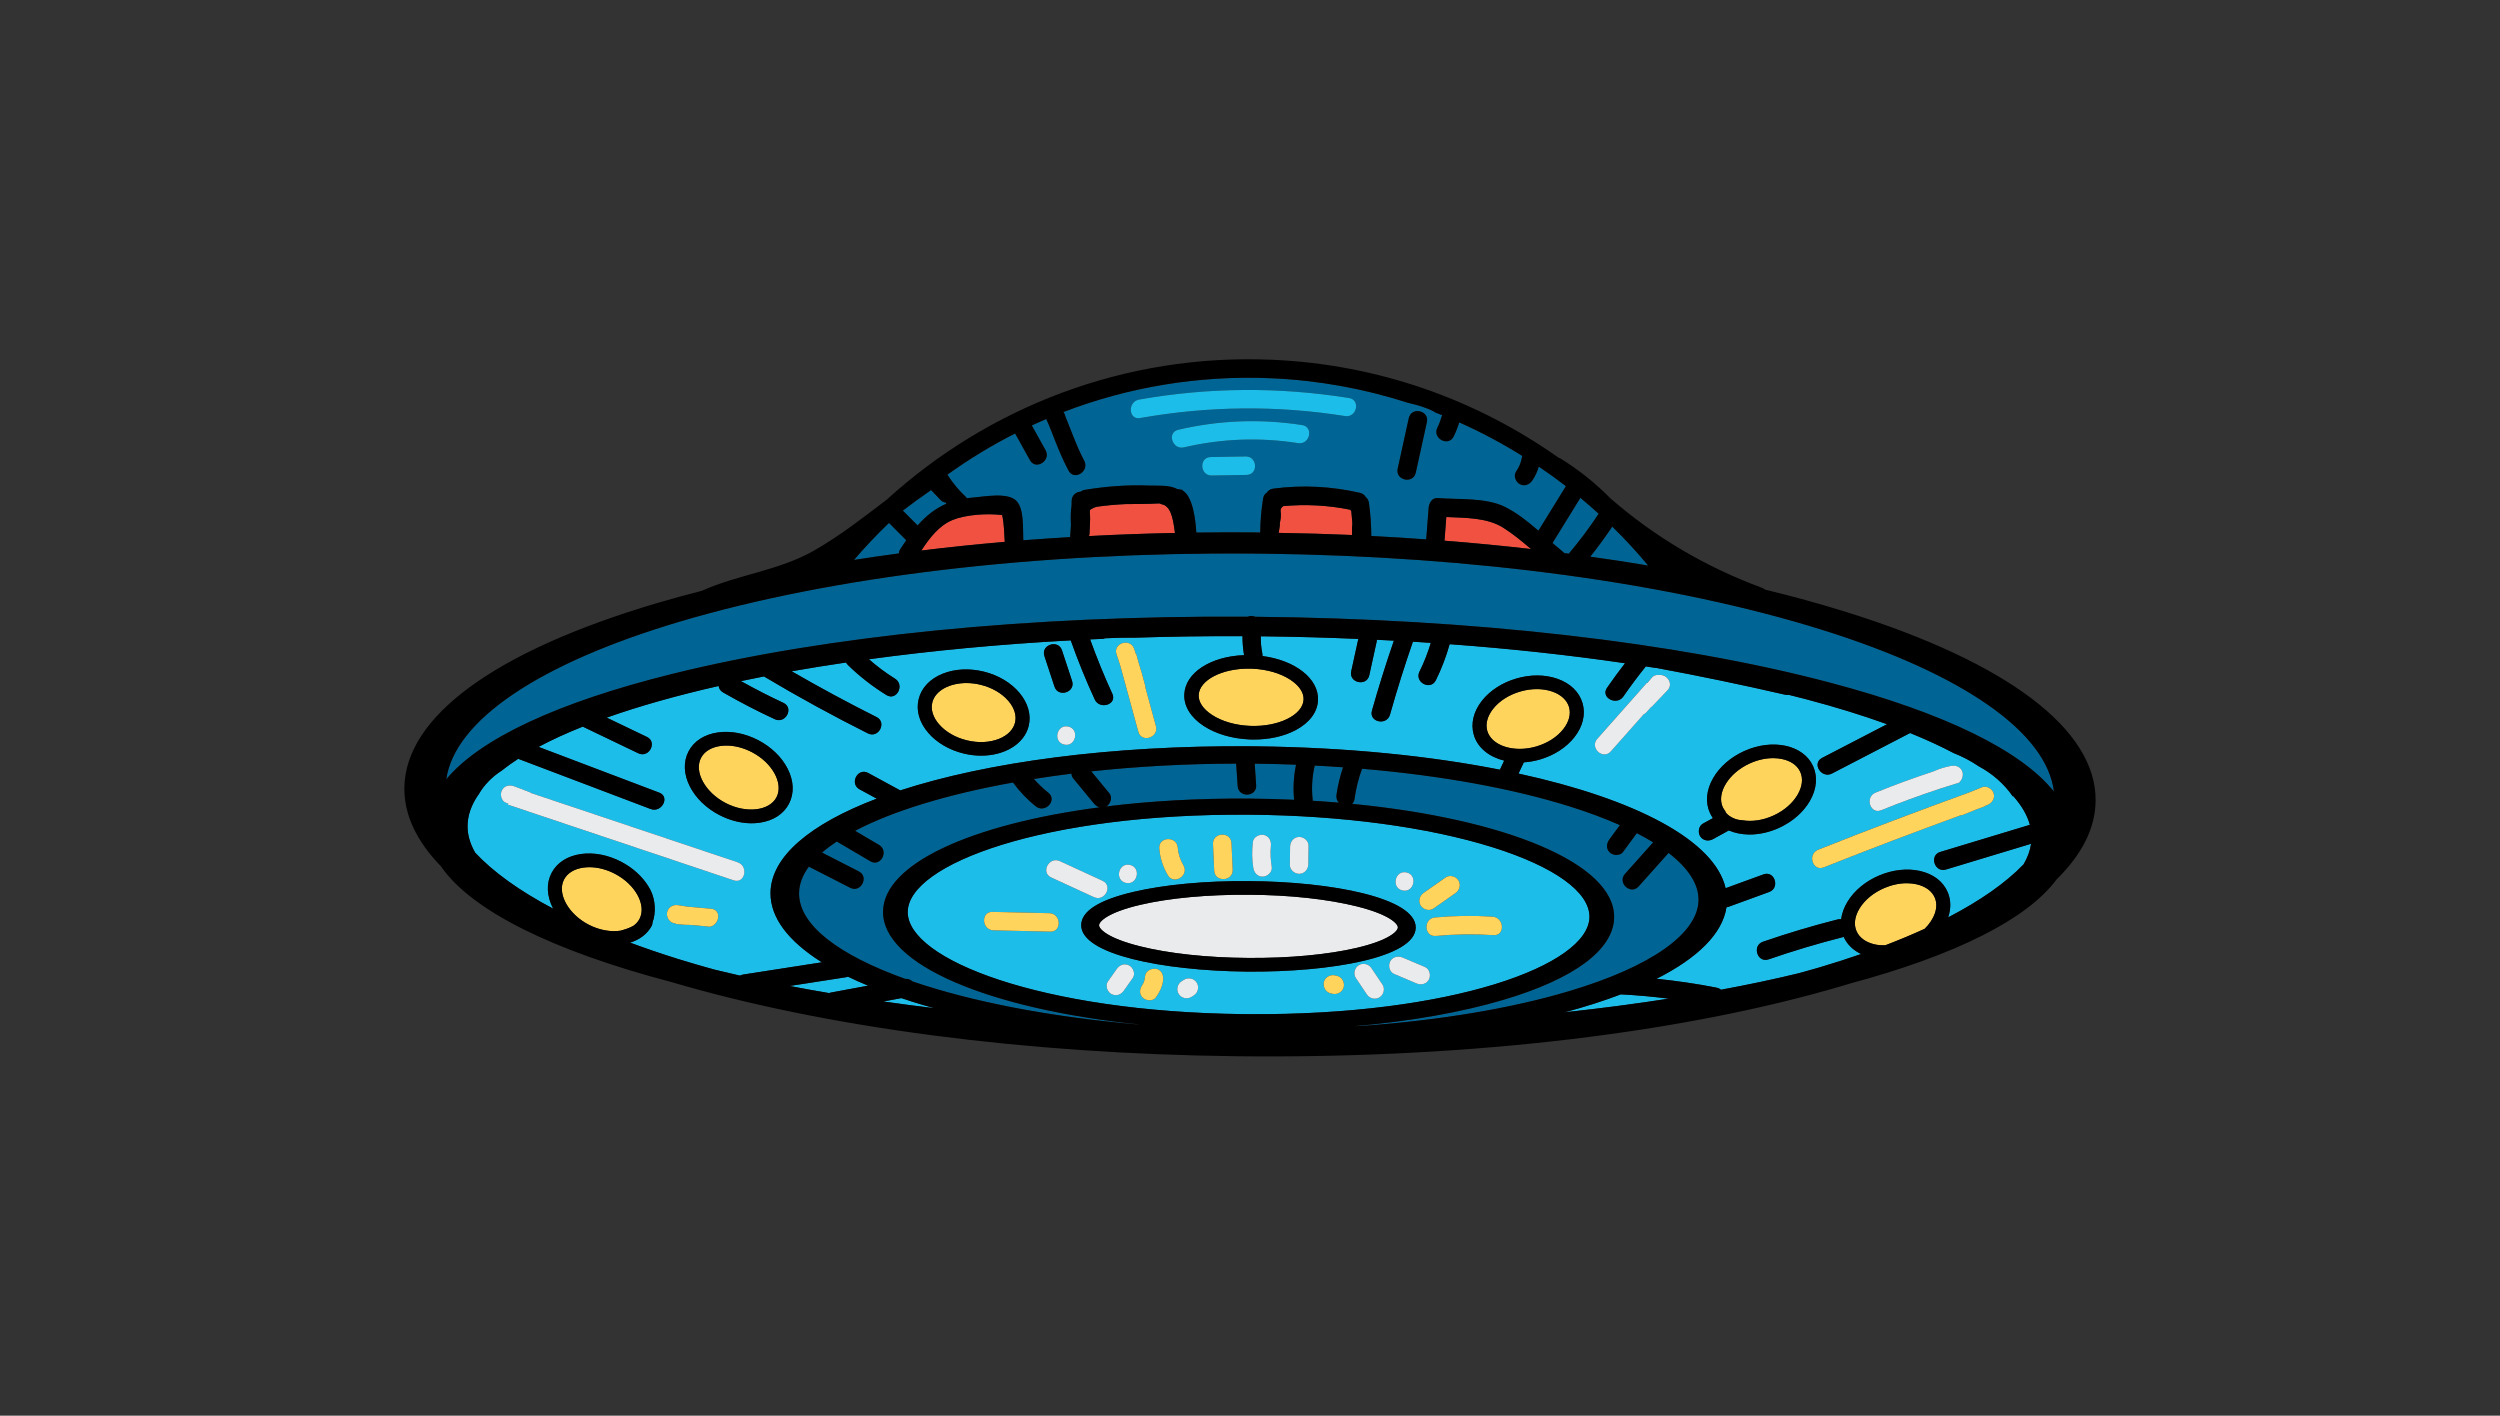 <svg xmlns="http://www.w3.org/2000/svg" id="a" width="247.452" height="140.124" viewBox="0 0 247.452 140.124"><rect x="0" y="0" width="247.452" height="140.124" fill="#333333" stroke="none"/><path d="M83.747,96.724l-5.593.869c1.277.246,2.586.478,3.91.703.058-.023.119-.042.188-.054l3.668-.681c-.692-.289-1.363-.582-1.985-.885-.059.021-.12.038-.188.049Z" fill="#1dbdea" stroke-width="0"></path><path d="M168.124,89.068c.012-1.572-1.027-3.151-2.967-4.648-.988,1.107-1.978,2.213-2.966,3.32-.785.879-2.131-.362-1.345-1.241.93-1.041,1.859-2.082,2.79-3.123-.501-.308-1.044-.612-1.622-.909-.458.622-.915,1.244-1.372,1.866-.295.4-.961.358-1.293.052-.392-.361-.345-.895-.052-1.293.348-.474.696-.948,1.045-1.421-1.465-.65-3.114-1.27-4.951-1.845-5.773-1.808-12.854-3.079-20.575-3.735-.359.964-.6,1.961-.743,2.981-.031.219-.119.382-.24.496,15.184,1.471,25.974,5.904,25.935,11.21-.022,3.186-3.901,6.089-10.922,8.175-4.222,1.254-9.293,2.143-14.815,2.62.24-.007.48-.013.721-.021,7.683-.546,14.736-1.713,20.506-3.428,8.153-2.422,12.843-5.723,12.867-9.055Z" fill="#006494" stroke-width="0"></path><path d="M63.298,90.957c.711-1.361-.398-3.405-2.423-4.462-.811-.424-1.672-.65-2.483-.66-.218-.003-.431.011-.639.039-.909.127-1.593.546-1.924,1.181-.711,1.36.398,3.404,2.423,4.462,1.067.557,2.212.746,3.161.605.441-.122.908-.264,1.297-.495.247-.18.449-.403.588-.669Z" fill="#ffd45c" stroke-width="0"></path><path d="M154.894,100.192c3.571-.382,6.998-.835,10.273-1.345-1.57-.201-3.148-.343-4.736-.425-1.682.639-3.526,1.234-5.536,1.77Z" fill="#1dbdea" stroke-width="0"></path><path d="M132.939,75.945c-.929-.066-1.863-.126-2.808-.174-.001.002,0,.004-.001.006-.261,1.118-.324,2.22-.203,3.362.004.042.001.08,0,.119.88.053,1.745.118,2.6.19-.179-.188-.286-.448-.24-.77.133-.939.355-1.845.652-2.735Z" fill="#006494" stroke-width="0"></path><path d="M87.407,90.245c.034-4.745,8.729-8.665,21.439-10.334-.219-.059-.419-.199-.574-.388-.688-.835-1.375-1.669-2.063-2.504-.104-.127-.146-.283-.147-.443-1.274.158-2.517.336-3.728.529.436.493.912.949,1.434,1.364.924.733-.322,2.075-1.24,1.345-.859-.682-1.607-1.481-2.259-2.361-6.489,1.167-11.904,2.821-15.636,4.782.791.466,1.582.931,2.374,1.397,1.012.595.163,2.217-.854,1.619-1.109-.652-2.218-1.305-3.327-1.958-.541.358-1.031.724-1.461,1.098,1.214.621,2.428,1.242,3.642,1.864,1.049.537.195,2.156-.854,1.619-1.364-.698-2.728-1.396-4.092-2.094-.625.852-.962,1.733-.969,2.635-.023,3.16,3.962,6.13,10.5,8.476.294-.022.546.082.731.255,5.837,1.995,13.554,3.509,22.221,4.251.102.004.205.007.307.012-14.918-1.52-25.481-5.915-25.442-11.163Z" fill="#006494" stroke-width="0"></path><path d="M122.508,77.814l-.152-2.232c-5.008.01-9.838.282-14.344.768l1.802,2.187c.315.384.1,1.022-.277,1.264-.017.011-.034.016-.05.025,4.338-.538,9.126-.816,14.185-.779,1.501.011,2.975.052,4.422.117-.115-1.165-.045-2.331.191-3.476-1.299-.05-2.607-.085-3.928-.1-.056-.001-.111-.001-.168-.002.049.71.098,1.421.145,2.131.081,1.179-1.747,1.269-1.827.097Z" fill="#006494" stroke-width="0"></path><path d="M157.327,90.759c.018-2.468-3.478-4.981-9.591-6.895-6.424-2.012-14.979-3.155-24.076-3.224-20.183-.148-33.776,4.857-33.812,9.624-.034,4.726,13.258,9.882,33.153,10.115.172.002.341.003.514.005,20.183.148,33.776-4.857,33.812-9.624ZM140.906,88.381c.727-.509,1.452-1.018,2.179-1.527.406-.285,1.006-.126,1.264.277.274.428.127.98-.277,1.264-.727.509-1.453,1.018-2.18,1.527-.405.284-1.005.126-1.264-.278-.273-.428-.127-.98.278-1.264ZM139.217,86.354c1.151.253.758,2.04-.393,1.787-1.151-.253-.757-2.04.393-1.787ZM127.695,83.803c.006-.496.345-.935.865-.962.471-.024.968.371.962.866-.007.608-.015,1.216-.021,1.823-.006.496-.346.935-.865.962-.471.025-.969-.371-.963-.865.008-.608.015-1.216.022-1.823ZM124.008,83.338c.053-.494.647-.794,1.09-.697.52.114.75.599.697,1.09-.074.692-.027,1.393.085,2.078.081.49-.413.939-.865.962-.532.028-.882-.378-.962-.865-.142-.859-.138-1.703-.045-2.567ZM121.892,83.449c.04.878.08,1.756.12,2.635.054,1.18-1.774,1.272-1.828.097-.04-.878-.08-1.757-.12-2.635-.054-1.18,1.774-1.272,1.828-.097ZM116.574,83.889c.052.625.239,1.215.56,1.755.601,1.013-.94,2.001-1.541.986-.483-.815-.768-1.7-.847-2.644-.099-1.178,1.73-1.266,1.828-.097ZM111.839,85.608c1.152.253.758,2.039-.392,1.787-1.152-.253-.758-2.04.392-1.787ZM104.901,85.234c1.41.649,2.819,1.298,4.229,1.947,1.071.493.214,2.11-.854,1.619-1.409-.649-2.818-1.298-4.229-1.947-1.07-.493-.214-2.11.854-1.619ZM103.958,92.215c-1.875-.043-3.749-.086-5.624-.13-1.173-.027-1.272-1.855-.097-1.827,1.875.043,3.75.086,5.624.13,1.174.027,1.272,1.855.097,1.827ZM112.132,96.79l-.866,1.232c-.296.42-.74.617-1.236.383-.407-.192-.659-.844-.383-1.236.289-.411.578-.821.867-1.232.296-.42.739-.617,1.236-.383.407.192.658.844.382,1.236ZM114.42,98.719c-.288.405-.966.354-1.293.052-.396-.365-.338-.89-.052-1.293.165-.233.234-.532.271-.881.053-.51.646-.774,1.09-.697.525.091.746.615.697,1.09-.067.649-.34,1.205-.713,1.73ZM118.172,98.52c-.079.05-.157.101-.235.151-.418.267-.997.14-1.264-.278-.267-.416-.139-.997.277-1.264l.235-.151c.417-.267.996-.14,1.264.277.267.416.139.997-.277,1.264ZM123.259,96.167c-8.134-.095-16.262-1.692-16.24-4.598.01-1.379,1.748-2.486,5.166-3.289,3.066-.72,7.123-1.1,11.422-1.068,8.215.051,16.545,1.661,16.523,4.601-.021,2.94-8.361,4.417-16.588,4.357-.095-.001-.189-.002-.282-.003ZM131.921,98.371l-.193-.043c-.501-.11-.782-.601-.697-1.09.084-.487.622-.8,1.09-.697l.193.042c.5.11.781.601.697,1.09-.085.487-.623.8-1.09.697ZM136.558,98.71c-.423.27-.988.133-1.264-.278-.363-.542-.728-1.084-1.091-1.625-.276-.412-.133-1.001.277-1.264.423-.27.988-.133,1.264.277.363.542.728,1.084,1.091,1.626.276.412.133,1.001-.277,1.264ZM141.435,96.954c-.244.463-.782.575-1.236.383-.738-.313-1.477-.626-2.215-.939-.458-.194-.599-.827-.383-1.236.243-.463.781-.575,1.236-.383.738.313,1.477.626,2.215.938.457.194.598.827.383,1.236ZM147.83,92.563c-1.906-.127-3.805-.101-5.707.079-1.177.111-1.265-1.717-.097-1.827,1.902-.18,3.801-.206,5.707-.079,1.164.078,1.268,1.906.097,1.828Z" fill="#1dbdea" stroke-width="0"></path><path d="M89.219,98.794l-1.792.333c1.662.236,3.344.463,5.064.667-.737-.205-1.465-.414-2.167-.634-.38-.119-.739-.243-1.105-.365Z" fill="#1dbdea" stroke-width="0"></path><path d="M134.328,89.722c-2.861-.716-6.676-1.145-10.731-1.157-4.059-.03-7.876.325-10.747.999-3.209.754-4.061,1.65-4.064,2.019-.003.368.837,1.276,4.034,2.077,2.861.717,6.665,1.133,10.731,1.157,4.059.03,7.876-.325,10.747-.999,3.208-.753,4.061-1.649,4.064-2.018.003-.368-.837-1.277-4.033-2.078Z" fill="#eaebed" stroke-width="0"></path><path d="M107.79,53.06c2.802-.147,5.641-.25,8.511-.308-.147-.974-.274-2.405-1.094-2.775-.059-.027-.133-.042-.207-.058-.075-.038-.161-.061-.24-.094-1.045.073-3.114.06-3.346.07-.948.039-1.888.13-2.825.256-.002.002-.004.004-.006.006-.132.029-.255.064-.349.114-.239.126-.329.165-.359.245-.001.075-.003.15-.005.226.012.13.031.317.029.624-.002.475-.039.954-.06,1.428-.004.097-.023.183-.05.265Z" fill="#f05140" stroke-width="0"></path><path d="M133.854,51.71c-.024-.365-.058-.73-.098-1.095-.021-.043-.044-.086-.074-.122-.004-.014-.013-.024-.018-.037-2.202-.448-4.402-.567-6.634-.362-.175.107-.308.284-.274.501.061.405.015.745-.07,1.145-.019.088-.017.169-.001.242-.037.25-.07.5-.117.752v.011c2.438.042,4.863.107,7.26.211,0-.263.001-.539-.006-.812.009-.034.025-.063.028-.101.009-.115.004-.223.004-.333Z" fill="#f05140" stroke-width="0"></path><path d="M94.311,51.458c-1.374.554-2.315,1.808-3.117,3.035,2.696-.332,5.454-.618,8.261-.859-.061-.852-.064-1.813-.26-2.655-1.498-.192-3.604-.035-4.884.479Z" fill="#f05140" stroke-width="0"></path><path d="M143.155,51.174l-.172,2.255c-.003.032-.011.059-.016.089,2.91.228,5.769.507,8.577.828-.91-.779-1.84-1.548-2.816-2.15-1.562-.963-3.68-.937-5.573-1.022Z" fill="#f05140" stroke-width="0"></path><path d="M95.711,49.319c.166-.021.328-.047.502-.058,1.078-.071,3.516-.58,4.392.324.769.794.631,2.731.679,3.897,1.532-.12,3.082-.223,4.64-.316.033-.385.058-.771.078-1.157-.021-.628-.047-1.341.062-1.962.002-.152.01-.303.01-.454,0-.575.436-.89.883-.926.115-.084.252-.148.417-.176,2.114-.349,4.243-.51,6.386-.423.736.03,2.014-.09,2.772.351l.033.005c.093.002.182.012.266.036.06.008.118.015.178.025.025.026.049.056.072.084,1.016.626,1.261,3.008,1.33,4.149,1.826-.023,3.661-.03,5.507-.017.273.002.542.011.815.014,0-.026.006-.055.008-.082.012-1.099.106-2.193.281-3.281.045-.28.183-.467.362-.577.135-.209.353-.369.662-.409,2.881-.373,5.731-.228,8.562.419.271.062.445.213.555.397.169.137.297.334.334.6.15,1.087.227,2.177.236,3.273,1.828.093,3.637.208,5.435.337.08-1.042.16-2.084.239-3.126.034-.438.33-1.003.865-.962,2.04.156,4.747-.065,6.633.846,1.19.575,2.3,1.462,3.369,2.384.907-1.47,1.815-2.94,2.722-4.41-.873-.675-1.77-1.321-2.687-1.941-.139.484-.35.947-.633,1.363-.28.41-.758.635-1.236.383-.402-.211-.661-.828-.383-1.236.309-.452.5-.909.591-1.448.007-.04.021-.077.033-.114-1.993-1.242-4.076-2.356-6.243-3.32-.147.474-.329.938-.548,1.387-.518,1.059-2.136.204-1.619-.853.199-.407.352-.822.473-1.25-.225-.09-.45-.176-.675-.264-.027-.02-.044-.045-.076-.063-.833-.441-1.731-.689-2.643-.9-4.276-1.379-8.8-2.222-13.502-2.426-7.244-.316-14.207.893-20.581,3.338.018.042.033.084.05.126.035-.05.124.308.161.396.082.196.162.392.241.59.158.394.311.789.467,1.184.339.862.691,1.713,1.128,2.53.553,1.034-.985,2.026-1.541.986-.51-.955-.933-1.947-1.328-2.953-.214-.543-.422-1.088-.646-1.627-.068-.165-.169-.35-.24-.538-.481.205-.959.417-1.434.637.455.818.91,1.637,1.365,2.455.571,1.026-.968,2.017-1.541.986-.489-.881-.98-1.761-1.469-2.642-2.347,1.187-4.585,2.559-6.71,4.081.519.805,1.117,1.537,1.822,2.196.047.044.085.09.12.138ZM138.346,46.395l.718-3.269c.001-.003.001-.005.001-.007l.382-1.739c.001-.003.002-.005.003-.007l.021-.099c.003.001.006.002.01.004.337-1.018,1.997-.617,1.753.495l-.03.138s.001 0.0.001 0l-1.071,4.877c-.253,1.152-2.039.757-1.787-.393ZM123.389,47.008c-1.151.019-2.303.039-3.454.058-1.179.02-1.273-1.808-.097-1.827,1.151-.019,2.303-.039,3.454-.058,1.179-.02,1.273,1.808.097,1.828ZM128.494,43.861c-3.799-.59-7.565-.454-11.31.419-1.143.266-1.709-1.474-.564-1.741,4.061-.947,8.145-1.105,12.266-.465,1.166.181.766,1.967-.393,1.787ZM112.743,39.552c6.911-1.223,13.861-1.26,20.789-.156,1.165.186.765,1.972-.393,1.787-6.773-1.079-13.55-.998-20.3.197-1.16.205-1.239-1.625-.097-1.828Z" fill="#006494" stroke-width="0"></path><path d="M189.681,87.522c-.286-.063-.585-.096-.892-.1-.736-.009-1.517.152-2.269.472v0c-1.068.455-1.941,1.173-2.46,2.021-.478.783-.588,1.577-.307,2.236.28.658.928,1.13,1.824,1.328.327.072.674.09,1.027.085,1.381-.527,2.68-1.073,3.901-1.632.965-.95,1.403-2.136,1-3.083-.28-.658-.929-1.13-1.825-1.328Z" fill="#ffd45c" stroke-width="0"></path><path d="M89.111,54.36c.195-.306.392-.602.591-.89-.569-.571-1.14-1.143-1.709-1.714-1.214,1.164-2.371,2.387-3.467,3.666,1.461-.229,2.944-.443,4.446-.644.007-.133.047-.273.139-.418Z" fill="#006494" stroke-width="0"></path><path d="M93.681,49.856c-.038-.041-.072-.084-.109-.125-.17-.026-.332-.099-.455-.227-.318-.333-.638-.665-.956-.998-.949.654-1.879,1.337-2.799,2.034.488.49.978.981,1.466,1.471.817-.929,1.735-1.671,2.853-2.155Z" fill="#006494" stroke-width="0"></path><path d="M180.382,62.347c-14.808-4.631-34.412-7.303-55.315-7.547-.389-.005-.775-.008-1.165-.011-21.34-.157-41.435,2.232-56.586,6.727-13.984,4.15-22.316,9.799-23.144,15.62,3.327-4.003,10.987-7.609,22.372-10.434,15.271-3.789,35.485-5.796,56.952-5.661.227-.103.505-.096.752.006,21.446.198,41.599,2.487,56.798,6.497,11.387,3.003,19.008,6.738,22.254,10.809-.701-5.849-8.957-11.64-22.918-16.007Z" fill="#006494" stroke-width="0"></path><path d="M97.04,67.775c-.444-.108-.888-.161-1.315-.166-1.706-.02-3.158.736-3.446,1.929-.169.696.069,1.461.671,2.154.65.752,1.631,1.317,2.759,1.589s2.257.219,3.18-.152c.852-.343,1.413-.914,1.581-1.61.169-.696-.069-1.461-.671-2.155-.651-.752-1.631-1.316-2.759-1.589Z" fill="#ffd45c" stroke-width="0"></path><path d="M176.331,75.119c-.25-.049-.51-.074-.775-.077-.77-.009-1.591.171-2.376.53-2.077.947-3.296,2.928-2.659,4.325.064.138.15.263.246.382.011.031.011.064.027.093.18.315.6.548.925.671.25.094.508.139.767.151.951.158,2.027-.003,3.045-.468,1.056-.481,1.911-1.221,2.408-2.082.459-.795.548-1.592.251-2.243-.297-.652-.957-1.107-1.858-1.282Z" fill="#ffd45c" stroke-width="0"></path><path d="M154.672,54.596c.06.047.108.097.15.149.154.02.304.043.457.063,1.065-1.262,2.053-2.578,2.962-3.958-.591-.54-1.198-1.062-1.815-1.574-.92,1.491-1.84,2.982-2.76,4.473.338.293.673.581,1.005.847Z" fill="#006494" stroke-width="0"></path><path d="M74.431,74.454c-.81-.422-1.669-.648-2.478-.657-.219-.003-.435.011-.644.04-.909.128-1.592.548-1.922,1.182-.71,1.362.402,3.404,2.428,4.459,2.026,1.056,4.336.798,5.046-.565.709-1.362-.402-3.404-2.429-4.459Z" fill="#ffd45c" stroke-width="0"></path><path d="M192.052,84.323c2.954-.894,5.908-1.788,8.862-2.682-.258-.953-.808-1.904-1.644-2.843-.003.001-.005.002-.007.003-.015.005-.029.011-.044.016-.853-1.239-2.03-2.253-3.362-2.969-.779-.524-1.612-.97-2.496-1.313-1.284-.677-2.715-1.339-4.303-1.981-2.576,1.336-5.151,2.671-7.728,4.007-1.039.539-2.032-.999-.986-1.541l6.435-3.337c-2.399-.869-5.072-1.697-8.01-2.472-.561-.148-1.137-.292-1.712-.435-.11.018-.231.017-.362-.013-4.222-.973-8.461-1.854-12.719-2.646-.06-.004-.118-.013-.179-.016-.299-.047-.597-.094-.896-.141-.775.966-1.52,1.954-2.221,2.974-.659.959-2.285.117-1.619-.853.57-.829,1.167-1.636,1.778-2.434-5.486-.804-11.302-1.439-17.355-1.886-.347,1.23-.799,2.423-1.367,3.569-.523,1.056-2.143.202-1.619-.853.457-.921.827-1.867,1.122-2.847-.591-.04-1.18-.08-1.774-.117-.001.004-.002.008-.003.011-.825,2.381-1.579,4.784-2.264,7.209-.318,1.13-2.106.742-1.787-.392.658-2.332,1.385-4.641,2.172-6.932-.561-.03-1.128-.056-1.693-.083.001.072-.005.147-.022.226l-.721,3.284c-.253,1.152-2.039.758-1.787-.392l.703-3.204c-3.052-.13-6.144-.218-9.271-.255-.128-.002-.256-.002-.383-.004-.009.56.035,1.121.146,1.668.019.095.024.191.022.285,3.235.422,5.588,2.237,5.495,4.373-.052,1.173-.83,2.222-2.192,2.951-1.175.629-2.676.959-4.258.94-.116-.001-.231-.004-.348-.01-1.71-.074-3.311-.545-4.508-1.327-1.294-.846-1.978-1.958-1.928-3.131.094-2.149,2.622-3.765,5.915-3.883-.106-.628-.158-1.252-.153-1.879-3.58-.016-7.104.038-10.568.147-.999-.006-1.998.006-2.997.061-.085.005-.157.027-.221.058-.435.017-.869.033-1.3.053.663,1.823,1.387,3.621,2.201,5.382.495,1.069-1.253,1.618-1.741.563-.885-1.913-1.671-3.864-2.376-5.848-7.06.383-13.766,1.023-19.976,1.87.808.71,1.665,1.352,2.584,1.923.996.618.149,2.241-.853,1.619-1.377-.855-2.655-1.842-3.813-2.976-.079-.077-.135-.161-.179-.245-1.842.272-3.646.559-5.386.868,2.755,1.592,5.553,3.104,8.399,4.53,1.055.528.2,2.146-.854,1.619-3.5-1.753-6.928-3.633-10.29-5.638-.772.151-1.528.306-2.277.464,1.379.763,2.776,1.489,4.207,2.152,1.069.496.213,2.113-.854,1.619-1.744-.808-3.448-1.69-5.116-2.648-.275-.159-.411-.394-.446-.641-4.131.939-7.85,1.99-11.077,3.132,1.326.636,2.653,1.273,3.981,1.91,1.062.51.207,2.128-.854,1.619-1.832-.879-3.665-1.758-5.498-2.638-1.612.644-3.077,1.313-4.374,2.006,3.983,1.51,7.966,3.02,11.949,4.529,1.099.416.235,2.032-.854,1.619-4.369-1.656-8.739-3.313-13.108-4.969-.602.388-1.148.782-1.648,1.181-.928.589-1.749,1.42-2.287,2.378l-.012-.004c-.692,1.007-1.06,2.041-1.068,3.093-.006.881.252,1.764.752,2.64,1.799,1.926,4.402,3.794,7.734,5.553-.013-.024-.028-.048-.041-.072-.617-1.216-.662-2.448-.128-3.47.534-1.022,1.571-1.688,2.921-1.876,1.276-.177,2.688.097,3.979.772,1.145.598,2.084,1.454,2.688,2.438.608.927.769,2.185.506,3.237-.019.075-.052.136-.076.206-.023.129-.041.257-.07.386-.005.009-.008.019-.013.029-.428.819-1.184,1.405-2.161,1.704,1.486.553,3.052,1.089,4.7,1.605,1.169.366,2.378.715,3.606,1.056.843.207,1.701.408,2.572.605.093-.049.194-.088.312-.107,2.598-.404,5.194-.807,7.791-1.211-3.334-2.093-5.103-4.428-5.084-6.861.026-3.603,3.94-6.839,10.512-9.338-.565-.308-1.132-.616-1.697-.923-1.034-.563-.183-2.183.854-1.619,1.058.575,2.115,1.151,3.173,1.726,8.598-2.796,20.83-4.468,34.608-4.367.233.001.47.004.702.006,8.879.104,17.08.937,24.051,2.312.008-.021.014-.043.023-.064l.393-.834c-1.478-.364-2.631-1.265-3.006-2.549-.323-1.107-.038-2.307.805-3.378.796-1.011,2.004-1.793,3.404-2.201,1.399-.41,2.839-.401,4.053.022,1.287.449,2.175,1.305,2.498,2.412.323,1.107.037,2.307-.805,3.378-.796,1.011-2.004,1.793-3.404,2.202-.541.158-1.082.251-1.608.284-.006.014-.009.029-.016.043-.167.356-.335.711-.503,1.067,11.613,2.531,19.415,6.622,20.501,11.346,1.248-.455,2.496-.911,3.744-1.366,1.11-.405,1.667,1.339.564,1.741-1.34.489-2.68.978-4.019,1.466-.071.026-.14.042-.206.052-.4,2.62-2.872,5.026-6.919,7.072,1.994.208,3.979.494,5.954.884.177.035.312.108.42.203,2.704-.502,5.277-1.047,7.693-1.632.706-.195,1.414-.389,2.101-.593,1.419-.421,2.779-.858,4.08-1.309-.777-.371-1.391-.943-1.726-1.7-.017.005-.03.013-.049.018-2.491.632-4.95,1.368-7.38,2.207-1.117.386-1.675-1.357-.564-1.741,2.431-.839,4.889-1.574,7.381-2.206.129-.033.249-.036.361-.022.071-.577.281-1.165.632-1.739.671-1.098,1.778-2.017,3.12-2.588,1.341-.57,2.772-.734,4.028-.456,1.331.294,2.312,1.04,2.765,2.101.33.774.339,1.636.046,2.497,3.182-1.651,5.686-3.41,7.454-5.234.399-.674.651-1.359.751-2.053-2.808.849-5.615,1.699-8.423,2.548-1.129.342-1.69-1.4-.562-1.741ZM70.249,91.728c-.856-.085-1.717-.193-2.576-.198-.014-.002-.026-.004-.039-.006-.252-.023-.503-.045-.754-.068.001-.016.004-.03.003-.046v-.004c-.052-.008-.102-.016-.154-.024-.49-.077-.798-.628-.697-1.09.11-.504.602-.774,1.09-.697.302.047.603.095.904.142.789.071,1.579.143,2.368.214,1.082.098.815,1.627-.144,1.777ZM72.625,87.138c-7.46-2.501-14.921-5.001-22.382-7.502.027-.027.052-.057.079-.084-.087-.033-.173-.066-.26-.099-.465-.177-.591-.84-.383-1.236.249-.474.774-.558,1.236-.383.496.189.993.378,1.489.567.062.024.118.058.168.097,6.815,2.284,13.63,4.568,20.444,6.852,1.106.371.723,2.161-.393,1.787ZM78.093,79.555c-.532,1.023-1.569,1.691-2.919,1.88-.277.039-.561.057-.85.053-1.034-.012-2.119-.294-3.131-.82-1.293-.674-2.326-1.676-2.91-2.823-.618-1.214-.665-2.447-.132-3.47.533-1.022,1.569-1.69,2.919-1.88,1.274-.179,2.688.094,3.981.767,1.292.674,2.326,1.676,2.909,2.823.618,1.214.665,2.447.132,3.469ZM101.822,71.846c-.44,1.822-2.437,2.976-4.785,2.949-.534-.006-1.087-.073-1.644-.208-1.418-.343-2.662-1.067-3.504-2.04-.893-1.03-1.234-2.215-.963-3.336.271-1.121,1.116-2.019,2.381-2.527,1.193-.48,2.632-.556,4.048-.213,3.005.727,5.008,3.139,4.467,5.375ZM104.373,67.963c-.332-1.01-.665-2.019-.997-3.029-.37-1.122,1.373-1.681,1.74-.563.333,1.01.665,2.019.998,3.029.369,1.122-1.373,1.681-1.741.563ZM105.341,73.701c-1.152-.253-.758-2.04.393-1.787,1.151.253.757,2.04-.393,1.787ZM112.673,72.435l-1.754-6.425c-.13-.412-.258-.825-.401-1.232-.395-1.114,1.349-1.671,1.74-.563.06.169.109.341.167.511.013-0.0.025-0.0.038-.001.066.241.132.482.198.724.256.811.496,1.626.699,2.453.019.076.027.148.029.218.342,1.251.683,2.502,1.023,3.752.31,1.136-1.431,1.7-1.74.563ZM185.644,78.459c1.885-.772,3.795-1.464,5.725-2.099.553-.251,1.127-.432,1.724-.543.488-.091.984.07,1.152.589.105.324-.01.767-.284,1.002.015.011.027.021.041.032-.054.016-.107.034-.161.051-.058.031-.118.055-.185.068-.047.009-.092.025-.139.035-.494.153-.989.307-1.48.468-.038.017-.078.028-.116.045-.038.017-.078.025-.117.035-1.886.624-3.753,1.306-5.596,2.061-1.094.448-1.645-1.298-.564-1.741ZM165.044,68.332c-.499.523-.999,1.047-1.498,1.57-.057.059-.115.106-.176.145-.139.154-.273.312-.414.464-.085.092-.178.156-.272.203l-3.241,3.656c-.782.882-2.127-.359-1.345-1.241l4.918-5.549c.016.006.034.009.05.015.13-.158.264-.313.392-.473.221-.276.495-.355.753-.309.741-.11,1.491.828.833,1.517ZM176.087,81.947c-.997.454-2.025.664-2.981.653-.722-.009-1.397-.15-1.989-.402-.521.287-1.044.574-1.565.861-.435.239-.982.162-1.264-.277-.254-.397-.155-1.026.277-1.264.327-.18.655-.36.982-.54-.111-.158-.211-.325-.293-.505-.478-1.05-.366-2.278.315-3.458.643-1.115,1.728-2.061,3.054-2.666,2.812-1.282,5.877-.621,6.832,1.474.478,1.05.367,2.278-.314,3.458-.644,1.115-1.728,2.061-3.055,2.666ZM180.521,85.852c-1.098.437-1.65-1.308-.562-1.741,4.961-1.977,9.957-3.862,14.977-5.682l1.241-.505c.46-.187,1.008.145,1.152.589.16.494-.132.966-.59,1.152-.098.04-.195.08-.293.119.006.009.013.018.019.027-.31.112-.616.23-.926.342-.413.168-.826.336-1.238.504-.083.034-.169.045-.255.048-4.53,1.657-9.042,3.361-13.524,5.147Z" fill="#1dbdea" stroke-width="0"></path><path d="M154.736,72.171c.567-.721.769-1.497.568-2.183-.2-.687-.788-1.232-1.655-1.534-.453-.158-.95-.24-1.469-.246-.557-.007-1.138.074-1.715.243-1.114.326-2.065.936-2.681,1.718-.567.722-.769,1.497-.569,2.184.432,1.474,2.647,2.177,4.84,1.537,1.114-.326,2.065-.935,2.681-1.717Z" fill="#ffd45c" stroke-width="0"></path><path d="M163.145,55.981c-1.12-1.347-2.312-2.633-3.562-3.859-.686,1.023-1.411,2.017-2.178,2.98,1.943.273,3.867.559,5.74.88Z" fill="#006494" stroke-width="0"></path><path d="M119.966,70.761c.979.639,2.311,1.026,3.749,1.088,2.81.122,5.248-1.07,5.315-2.604.03-.694-.439-1.392-1.319-1.968-.979-.639-2.31-1.026-3.749-1.088-.098-.004-.194-.006-.291-.007-2.689-.032-4.96,1.131-5.024,2.611-.03.694.439,1.392,1.319,1.968Z" fill="#ffd45c" stroke-width="0"></path><path d="M97.356,66.471c-1.416-.343-2.854-.267-4.048.213-1.265.509-2.11,1.407-2.381,2.527-.272,1.121.07,2.305.963,3.336.842.972,2.086,1.697,3.504,2.04.557.135,1.109.202,1.644.208,2.349.027,4.345-1.126,4.785-2.949.541-2.237-1.462-4.649-4.467-5.375ZM100.47,71.519c-.168.696-.73,1.267-1.581,1.61-.923.371-2.052.425-3.18.152s-2.108-.837-2.759-1.589c-.602-.694-.84-1.459-.671-2.154.288-1.193,1.74-1.949,3.446-1.929.427.005.87.058,1.315.166,1.128.273,2.107.837,2.759,1.589.602.694.84,1.46.671,2.155Z" fill="#000" stroke-width="0"></path><path d="M75.052,73.263c-1.294-.673-2.707-.946-3.981-.767-1.35.19-2.386.857-2.919,1.88-.533,1.023-.486,2.255.132,3.47.584,1.147,1.617,2.149,2.91,2.823,1.012.526,2.097.808,3.131.82.288.003.572-.014.85-.053,1.35-.19,2.387-.857,2.919-1.88.533-1.022.486-2.255-.132-3.469-.583-1.147-1.617-2.149-2.909-2.823ZM76.859,78.913c-.71,1.363-3.019,1.622-5.046.565-2.025-1.055-3.138-3.097-2.428-4.459.33-.634,1.013-1.054,1.922-1.182.21-.029.426-.043.644-.04.81.009,1.669.235,2.478.657,2.026,1.055,3.138,3.097,2.429,4.459Z" fill="#000" stroke-width="0"></path><path d="M179.455,75.823c-.955-2.094-4.021-2.755-6.832-1.474-1.326.605-2.411,1.551-3.054,2.666-.681,1.18-.793,2.408-.315,3.458.082.179.182.346.293.505-.327.18-.655.36-.982.54-.433.238-.531.867-.277,1.264.281.44.829.516,1.264.277.521-.287,1.044-.574,1.565-.861.593.252,1.268.393,1.989.402.955.011,1.983-.199,2.981-.653,1.326-.605,2.411-1.552,3.055-2.666.681-1.18.792-2.408.314-3.458ZM177.939,78.643c-.497.862-1.353,1.601-2.408,2.082-1.018.465-2.094.626-3.045.468-.259-.013-.517-.057-.767-.151-.325-.123-.745-.355-.925-.671-.017-.029-.017-.062-.027-.093-.096-.119-.183-.244-.246-.382-.637-1.397.582-3.378,2.659-4.325.785-.358,1.605-.539,2.376-.53.266.003.525.029.775.077.901.175,1.562.63,1.858,1.282.297.651.208,1.447-.251,2.243Z" fill="#000" stroke-width="0"></path><path d="M140.129,91.813c.022-2.94-8.308-4.55-16.523-4.601-4.299-.032-8.355.348-11.422,1.068-3.418.803-5.156,1.91-5.166,3.289-.021,2.906,8.106,4.503,16.24,4.598.094.001.188.002.282.003,8.227.06,16.566-1.417,16.588-4.357ZM134.298,93.818c-2.871.674-6.689,1.029-10.747.999-4.066-.024-7.87-.44-10.731-1.157-3.197-.801-4.037-1.709-4.034-2.077.003-.369.856-1.265,4.064-2.019,2.871-.674,6.689-1.029,10.747-.999,4.056.012,7.87.441,10.731,1.157,3.196.801,4.036,1.71,4.033,2.078-.003.368-.856,1.264-4.064,2.018Z" fill="#000" stroke-width="0"></path><path d="M113.39,68.12c-.002-.07-.01-.143-.029-.218-.203-.827-.443-1.643-.699-2.453-.066-.241-.132-.482-.198-.724-.013 0-.025 0-.038.001-.058-.17-.106-.342-.167-.511-.392-1.108-2.135-.551-1.74.563.144.408.272.821.401,1.232l1.754,6.425c.31,1.137,2.051.573,1.74-.563-.341-1.251-.682-2.502-1.023-3.752Z" fill="#ffd45c" stroke-width="0"></path><path d="M164.211,66.815c-.258-.046-.532.033-.753.309-.128.16-.262.315-.392.473-.016-.006-.034-.009-.05-.015l-4.918,5.549c-.782.882.562,2.123,1.345,1.241l3.241-3.656c.094-.047.186-.111.272-.203.141-.152.275-.31.414-.464.06-.04.119-.086.176-.145.499-.523.999-1.047,1.498-1.57.658-.689-.092-1.627-.833-1.517Z" fill="#eaebed" stroke-width="0"></path><path d="M182.767,60.584c-2.555-.799-5.247-1.541-8.06-2.224-.076-.069-.169-.13-.289-.174-5.552-2.044-10.57-4.999-15.008-8.849-1.484-1.512-3.138-2.829-4.953-3.956-.057-.035-.111-.046-.166-.061-8.06-5.707-17.785-9.249-28.365-9.71-14.602-.636-28.102,4.702-38.145,13.837-2.335,1.78-4.649,3.589-7.198,5.045-3.492,1.995-7.527,2.374-11.122,3.988-1.544.393-3.047.806-4.505,1.238-16.025,4.755-24.88,11.253-24.932,18.297-.019,2.654,1.213,5.249,3.608,7.719,3.065,4.458,11.223,8.431,22.901,11.493,15.212,4.488,34.876,7.076,55.792,7.32.401.005.807.009,1.21.012,22.217.164,43.156-2.329,58.96-7.018.174-.052.342-.105.515-.157,10.608-2.849,17.651-6.413,20.558-10.342,2.519-2.474,3.84-5.095,3.859-7.798.052-7.044-8.706-13.671-24.661-18.661ZM159.582,52.122c1.251,1.227,2.442,2.512,3.562,3.859-1.873-.32-3.797-.607-5.74-.88.767-.962,1.491-1.957,2.178-2.98ZM158.241,50.849c-.909,1.38-1.897,2.696-2.962,3.958-.153-.02-.303-.043-.457-.063-.042-.051-.091-.101-.15-.149-.332-.267-.667-.554-1.005-.847.92-1.491,1.84-2.982,2.76-4.473.616.512,1.224,1.034,1.815,1.574ZM100.479,42.905c.489.881.98,1.761,1.469,2.642.573,1.031,2.112.04,1.541-.986-.455-.818-.91-1.637-1.365-2.455.475-.219.952-.432,1.434-.637.071.188.172.373.24.538.225.539.433,1.084.646,1.627.396,1.006.818,1.999,1.328,2.953.556,1.04,2.094.048,1.541-.986-.436-.818-.789-1.669-1.128-2.53-.155-.395-.309-.79-.467-1.184-.079-.197-.159-.394-.241-.59-.037-.088-.126-.446-.161-.396-.017-.042-.032-.084-.05-.126,6.374-2.445,13.337-3.654,20.581-3.338,4.702.205,9.226,1.048,13.502,2.426.911.211,1.81.46,2.643.9.032.017.049.042.076.063.225.088.45.174.675.264-.121.427-.273.843-.473,1.25-.517,1.058,1.102,1.913,1.619.853.219-.448.4-.912.548-1.387,2.167.964,4.25,2.078,6.243,3.32-.013.037-.026.074-.033.114-.091.54-.282.996-.591,1.448-.278.408-.019,1.025.383,1.236.478.252.956.027,1.236-.383.283-.415.494-.879.633-1.363.916.62,1.813,1.266,2.687,1.941-.907,1.47-1.815,2.94-2.722,4.41-1.069-.923-2.18-1.809-3.369-2.384-1.886-.911-4.593-.69-6.633-.846-.535-.041-.831.525-.865.962-.079,1.042-.159,2.084-.239,3.126-1.798-.128-3.606-.244-5.435-.337-.01-1.096-.086-2.185-.236-3.273-.037-.266-.165-.464-.334-.6-.109-.184-.284-.335-.555-.397-2.831-.647-5.682-.793-8.562-.419-.309.04-.527.201-.662.409-.18.11-.317.298-.362.577-.175,1.088-.27,2.182-.281,3.281-.002.027-.008.056-.008.082-.273-.003-.541-.012-.815-.014-1.846-.013-3.681-.006-5.507.017-.069-1.141-.315-3.523-1.33-4.149-.023-.028-.047-.058-.072-.084-.06-.009-.118-.017-.178-.025-.084-.025-.173-.035-.266-.036l-.033-.005c-.758-.441-2.035-.321-2.772-.351-2.143-.087-4.271.074-6.386.423-.165.027-.302.091-.417.176-.446.036-.883.351-.883.926,0,.152-.008.303-.01.454-.109.621-.084,1.333-.062,1.962-.021.386-.045.772-.078,1.157-1.558.093-3.107.196-4.64.316-.048-1.166.091-3.103-.679-3.897-.876-.904-3.313-.395-4.392-.324-.174.011-.336.037-.502.058-.035-.047-.073-.093-.12-.138-.705-.659-1.304-1.39-1.822-2.196,2.125-1.522,4.363-2.894,6.71-4.081ZM151.545,54.346c-2.809-.32-5.667-.6-8.577-.828.005-.03.013-.058.016-.089l.172-2.255c1.894.085,4.011.059,5.573,1.022.977.602,1.906,1.371,2.816,2.15ZM133.827,52.956c-2.397-.104-4.821-.169-7.26-.211v-.011c.047-.251.08-.501.117-.752-.016-.073-.018-.154.001-.242.085-.4.132-.74.07-1.145-.033-.217.1-.394.274-.501,2.231-.205,4.432-.086,6.634.362.005.013.014.023.018.037.03.036.053.078.074.122.04.365.073.73.098,1.095,0,.11.005.218-.004.333-.003.038-.019.066-.028.101.007.273.006.548.006.812ZM107.87,50.743c.002-.075.004-.15.005-.226.03-.08.12-.119.359-.245.094-.05.217-.085.349-.114.002-.002.004-.004.006-.006.938-.127,1.877-.217,2.825-.256.231-.009,2.301.003,3.346-.07.079.033.165.056.24.094.074.016.148.031.207.058.819.37.946,1.801,1.094,2.775-2.87.058-5.709.161-8.511.308.026-.082.046-.169.05-.265.021-.475.058-.953.06-1.428.002-.308-.018-.494-.029-.624ZM99.454,53.634c-2.807.242-5.564.527-8.261.859.802-1.227,1.743-2.481,3.117-3.035,1.279-.515,3.386-.671,4.884-.479.196.842.198,1.803.26,2.655ZM92.16,48.505c.318.333.638.665.956.998.123.129.285.201.455.227.037.041.071.085.109.125-1.118.483-2.036,1.226-2.853,2.155-.488-.49-.978-.981-1.466-1.471.92-.697,1.85-1.38,2.799-2.034ZM87.992,51.756c.569.572,1.14,1.143,1.709,1.714-.199.288-.396.584-.591.89-.092.144-.132.285-.139.418-1.502.201-2.985.415-4.446.644,1.096-1.279,2.253-2.502,3.467-3.666ZM58.252,91.517c-2.024-1.058-3.134-3.101-2.423-4.462.331-.635,1.015-1.054,1.924-1.181.208-.028.421-.041.639-.039.811.009,1.672.236,2.483.66,2.024,1.058,3.134,3.101,2.423,4.462-.139.266-.341.489-.588.669-.389.231-.856.373-1.297.495-.949.142-2.094-.048-3.161-.605ZM82.252,98.242c-.068.013-.13.032-.188.054-1.324-.225-2.633-.457-3.91-.703l5.593-.869c.067-.01.129-.028.188-.049.622.302,1.293.596,1.985.885l-3.668.681ZM87.427,99.126l1.792-.333c.365.123.725.246,1.105.365.702.22,1.43.429,2.167.634-1.72-.204-3.401-.431-5.064-.667ZM112.543,101.395c-8.667-.742-16.384-2.255-22.221-4.251-.185-.172-.436-.277-.731-.255-6.538-2.345-10.523-5.316-10.5-8.476.007-.902.344-1.783.969-2.635,1.364.698,2.728,1.396,4.092,2.094,1.049.537,1.902-1.082.854-1.619-1.214-.621-2.428-1.242-3.642-1.864.43-.374.92-.74,1.461-1.098,1.109.652,2.218,1.305,3.327,1.958,1.017.599,1.865-1.024.854-1.619-.792-.466-1.583-.931-2.374-1.397,3.731-1.961,9.146-3.615,15.636-4.782.651.88,1.399,1.679,2.259,2.361.918.729,2.164-.612,1.24-1.345-.521-.415-.997-.871-1.434-1.364,1.212-.193,2.454-.37,3.728-.529.001.16.043.316.147.443.689.835,1.376,1.669,2.063,2.504.155.189.355.329.574.388-12.71,1.669-21.405,5.589-21.439,10.334-.039,5.248,10.524,9.643,25.442,11.163-.102-.005-.205-.008-.307-.012ZM124.19,75.586c.057.001.112.001.168.002,1.32.015,2.629.051,3.928.1-.236,1.145-.307,2.31-.191,3.476-1.447-.064-2.921-.106-4.422-.117-5.06-.037-9.848.241-14.185.779.016-.009.033-.015.05-.025.377-.242.593-.88.277-1.264l-1.802-2.187c4.506-.486,9.336-.758,14.344-.768l.152,2.232c.08,1.172,1.908,1.083,1.827-.097-.048-.71-.097-1.421-.145-2.131ZM123.515,100.383c-.173-.001-.342-.003-.514-.005-19.895-.233-33.188-5.388-33.153-10.115.036-4.768,13.63-9.772,33.812-9.624,9.097.069,17.652,1.212,24.076,3.224,6.113,1.914,9.608,4.427,9.591,6.895-.036,4.768-13.63,9.772-33.812,9.624ZM132.526,79.45c-.855-.072-1.72-.137-2.6-.19.001-.039.004-.077,0-.119-.121-1.142-.058-2.244.203-3.362.001-.002,0-.004.001-.006.944.048,1.879.108,2.808.174-.297.89-.519,1.796-.652,2.735-.046.322.061.583.24.77ZM134.03,101.572c5.522-.477,10.594-1.366,14.815-2.62,7.021-2.086,10.899-4.989,10.922-8.175.039-5.306-10.751-9.739-25.935-11.21.121-.114.209-.278.24-.496.144-1.02.384-2.017.743-2.981,7.721.655,14.802,1.927,20.575,3.735,1.837.576,3.486,1.195,4.951,1.845-.349.474-.697.947-1.045,1.421-.293.398-.34.932.052,1.293.332.306.998.348,1.293-.052.457-.622.914-1.244,1.372-1.866.578.298,1.121.601,1.622.909-.931,1.041-1.86,2.082-2.79,3.123-.786.879.56,2.12,1.345,1.241.988-1.107,1.978-2.213,2.966-3.32,1.94,1.498,2.978,3.077,2.967,4.648-.024,3.332-4.714,6.633-12.867,9.055-5.769,1.715-12.823,2.882-20.506,3.428-.24.007-.48.014-.721.021ZM154.894,100.192c2.01-.537,3.854-1.131,5.536-1.77,1.588.082,3.166.224,4.736.425-3.274.51-6.701.963-10.273,1.345ZM190.506,91.934c-1.222.559-2.521,1.104-3.901,1.632-.353.006-.7-.013-1.027-.085-.896-.198-1.544-.67-1.824-1.328-.281-.658-.172-1.453.307-2.236.519-.849,1.392-1.567,2.46-2.021v-0c.753-.32,1.533-.481,2.269-.472.307.004.606.037.892.1.896.198,1.545.67,1.825,1.328.403.947-.035,2.133-1,3.083ZM200.286,85.569c-1.768,1.824-4.272,3.584-7.454,5.234.293-.862.284-1.723-.046-2.497-.452-1.061-1.434-1.807-2.765-2.101-1.257-.277-2.688-.114-4.028.456-1.342.571-2.449,1.49-3.12,2.588-.351.574-.56,1.162-.632,1.739-.112-.014-.232-.011-.361.022-2.492.632-4.95,1.367-7.381,2.206-1.111.384-.554,2.127.564,1.741,2.43-.839,4.889-1.574,7.38-2.207.019-.004.032-.012.049-.018.335.757.948,1.329,1.726,1.7-1.301.451-2.661.887-4.08,1.309-.686.204-1.395.398-2.101.593-2.416.586-4.989,1.13-7.693,1.632-.107-.094-.243-.168-.42-.203-1.975-.39-3.96-.676-5.954-.884,4.047-2.045,6.519-4.451,6.919-7.072.066-.009.135-.026.206-.052,1.339-.489,2.679-.978,4.019-1.466,1.103-.402.547-2.146-.564-1.741-1.248.455-2.496.911-3.744,1.366-1.086-4.723-8.888-8.815-20.501-11.346.168-.356.336-.711.503-1.067.007-.014.01-.029.016-.043.526-.033,1.067-.126,1.608-.284,1.4-.409,2.608-1.191,3.404-2.202.842-1.071,1.128-2.271.805-3.378-.323-1.107-1.211-1.964-2.498-2.412-1.214-.423-2.653-.432-4.053-.022-1.4.409-2.608,1.19-3.404,2.201-.843,1.071-1.128,2.271-.805,3.378.375,1.284,1.527,2.185,3.006,2.549l-.393.834c-.01.021-.016.043-.023.064-6.971-1.375-15.172-2.208-24.051-2.312-.232-.003-.469-.005-.702-.006-13.778-.101-26.011,1.571-34.608,4.367-1.058-.575-2.115-1.151-3.173-1.726-1.036-.564-1.888,1.056-.854,1.619.565.308,1.132.616,1.697.923-6.571,2.499-10.485,5.735-10.512,9.338-.019,2.432,1.75,4.767,5.084,6.861-2.597.404-5.193.807-7.791,1.211-.118.018-.22.058-.312.107-.871-.197-1.73-.398-2.572-.605-1.228-.341-2.437-.69-3.606-1.056-1.648-.516-3.214-1.052-4.7-1.605.978-.299,1.733-.884,2.161-1.704.005-.009.008-.019.013-.029.029-.129.047-.257.07-.386.024-.07.058-.131.076-.206.263-1.053.102-2.31-.506-3.237-.605-.984-1.544-1.84-2.688-2.438-1.291-.675-2.703-.95-3.979-.772-1.35.188-2.387.854-2.921,1.876-.534,1.022-.489,2.255.128,3.47.013.025.028.048.041.072-3.332-1.759-5.936-3.628-7.734-5.553-.5-.877-.758-1.759-.752-2.64.008-1.053.376-2.086,1.068-3.093l.012.004c.538-.959,1.359-1.789,2.287-2.378.5-.399,1.047-.793,1.648-1.181,4.369,1.656,8.739,3.313,13.108,4.969,1.089.413,1.952-1.202.854-1.619-3.983-1.51-7.966-3.02-11.949-4.529,1.297-.692,2.762-1.361,4.374-2.006,1.833.879,3.666,1.758,5.498,2.638,1.06.509,1.916-1.109.854-1.619-1.327-.637-2.654-1.273-3.981-1.91,3.228-1.142,6.946-2.193,11.077-3.132.035.246.171.482.446.641,1.668.957,3.372,1.839,5.116,2.648,1.066.494,1.923-1.123.854-1.619-1.431-.663-2.828-1.389-4.207-2.152.749-.158,1.505-.313,2.277-.464,3.362,2.005,6.79,3.885,10.29,5.638,1.054.527,1.908-1.091.854-1.619-2.847-1.426-5.644-2.938-8.399-4.53,1.74-.309,3.544-.596,5.386-.868.044.085.1.168.179.245,1.158,1.135,2.437,2.122,3.813,2.976,1.002.622,1.849-1.001.853-1.619-.919-.571-1.776-1.214-2.584-1.923,6.21-.847,12.916-1.487,19.976-1.87.705,1.985,1.491,3.936,2.376,5.848.488,1.055,2.236.506,1.741-.563-.815-1.762-1.538-3.559-2.201-5.382.431-.02.865-.036,1.3-.053.064-.031.136-.053.221-.058.999-.055,1.998-.068,2.997-.061,3.464-.109,6.988-.163,10.568-.147-.005.627.047,1.251.153,1.879-3.293.117-5.821,1.733-5.915,3.883-.051,1.174.634,2.285,1.928,3.131,1.197.782,2.798,1.253,4.508,1.327.116.006.231.009.348.01,1.582.018,3.083-.311,4.258-.94,1.362-.73,2.141-1.778,2.192-2.951.093-2.136-2.26-3.951-5.495-4.373.002-.094-.003-.19-.022-.285-.111-.547-.155-1.108-.146-1.668.127.001.255.002.383.004,3.127.036,6.219.124,9.271.255l-.703,3.204c-.252,1.15,1.534,1.544,1.787.392l.721-3.284c.018-.08.023-.154.022-.226.565.028,1.132.053,1.693.083-.787,2.291-1.514,4.6-2.172,6.932-.319,1.134,1.469,1.522,1.787.392.685-2.425,1.438-4.828,2.264-7.209.001-.004.002-.007.003-.011.595.036,1.184.077,1.774.117-.295.98-.665,1.926-1.122,2.847-.523,1.055,1.096,1.909,1.619.853.568-1.146,1.02-2.339,1.367-3.569,6.053.447,11.868,1.082,17.355,1.886-.611.797-1.208,1.605-1.778,2.434-.666.97.96,1.812,1.619.853.701-1.02,1.445-2.009,2.221-2.974.3.047.598.094.896.141.06.003.119.012.179.016,4.258.792,8.497,1.673,12.719,2.646.132.03.252.031.362.013.575.143,1.15.287,1.712.435,2.938.775,5.61,1.603,8.01,2.472l-6.435,3.337c-1.046.542-.053,2.08.986,1.541,2.576-1.336,5.151-2.672,7.728-4.007,1.588.642,3.019,1.304,4.303,1.981.884.344,1.717.789,2.496,1.313,1.332.715,2.51,1.73,3.362,2.969.015-.005.029-.011.044-.016.002-.001.004-.002.007-.003.836.939,1.386,1.89,1.644,2.843-2.954.894-5.908,1.788-8.862,2.682-1.127.341-.566,2.083.562,1.741,2.808-.849,5.615-1.699,8.423-2.548-.1.694-.352,1.379-.751,2.053ZM147.215,72.352c-.2-.687.002-1.462.569-2.184.615-.781,1.566-1.391,2.681-1.718.577-.168,1.158-.249,1.715-.243.519.006,1.016.088,1.469.246.867.302,1.455.847,1.655,1.534.201.687-.001,1.462-.568,2.183-.615.782-1.566,1.391-2.681,1.717-2.192.64-4.408-.063-4.84-1.537ZM123.671,66.182c.097.001.193.004.291.007,1.44.063,2.771.449,3.749,1.088.881.576,1.35,1.274,1.319,1.968-.067,1.534-2.506,2.726-5.315,2.604-1.438-.063-2.771-.449-3.749-1.088-.881-.576-1.35-1.274-1.319-1.968.065-1.481,2.335-2.643,5.024-2.611ZM181.046,67.546c-15.199-4.009-35.352-6.299-56.798-6.497-.247-.102-.525-.109-.752-.006-21.467-.135-41.681,1.872-56.952,5.661-11.385,2.825-19.045,6.43-22.372,10.434.827-5.822,9.159-11.471,23.144-15.62,15.15-4.495,35.246-6.884,56.586-6.727.39.003.776.007,1.165.011,20.903.244,40.508,2.916,55.315,7.547,13.961,4.367,22.217,10.158,22.918,16.007-3.246-4.071-10.867-7.806-22.254-10.809Z" fill="#000" stroke-width="0"></path><path d="M70.394,89.951c-.789-.071-1.579-.143-2.368-.214-.302-.048-.603-.095-.904-.142-.488-.077-.98.194-1.09.697-.101.461.207,1.012.697,1.09.052.008.102.016.154.024v.004c.001.016-.002.031-.003.046.251.023.502.045.754.068.013.002.025.004.039.006.859.004,1.721.113,2.576.198.96-.15,1.227-1.679.144-1.777Z" fill="#ffd45c" stroke-width="0"></path><path d="M140.133,46.787l1.071-4.877s-.001-0-.001-0l.03-.138c.244-1.113-1.416-1.513-1.753-.495-.004-.001-.007-.002-.01-.004l-.021.099c-.001.003-.002.004-.003.007l-.382,1.739c0,.003,0,.005-.001.007l-.718,3.269c-.252,1.15,1.534,1.544,1.787.393Z" fill="#000" stroke-width="0"></path><path d="M194.3,80.657c.412-.168.825-.336,1.238-.504.31-.112.616-.23.926-.342-.006-.009-.013-.018-.019-.027.098-.04.195-.08.293-.119.458-.186.75-.658.59-1.152-.144-.444-.692-.776-1.152-.589l-1.241.505c-5.019,1.82-10.016,3.705-14.977,5.682-1.088.433-.535,2.179.562,1.741,4.482-1.786,8.994-3.49,13.524-5.147.086-.002.172-.014.255-.048Z" fill="#ffd45c" stroke-width="0"></path><path d="M186.207,80.2c1.843-.755,3.71-1.436,5.596-2.061.039-.009.079-.017.117-.035.038-.017.078-.028.116-.045.491-.161.986-.315,1.48-.468.047-.01.092-.026.139-.035.066-.012.127-.037.185-.068.054-.017.107-.035.161-.051-.014-.011-.026-.021-.041-.032.274-.235.39-.678.284-1.002-.168-.519-.664-.68-1.152-.589-.597.111-1.171.292-1.724.543-1.93.636-3.84,1.328-5.725,2.099-1.082.443-.53,2.189.564,1.741Z" fill="#eaebed" stroke-width="0"></path><path d="M73.018,85.351c-6.814-2.284-13.629-4.568-20.444-6.852-.05-.039-.105-.073-.168-.097-.496-.189-.993-.378-1.489-.567-.462-.175-.987-.092-1.236.383-.208.396-.082,1.059.383,1.236.087.033.173.066.26.099-.027.027-.052.057-.079.084,7.461,2.501,14.922,5.001,22.382,7.502,1.115.374,1.499-1.416.393-1.787Z" fill="#eaebed" stroke-width="0"></path><path d="M125.015,86.771c.452-.024.946-.472.865-.962-.112-.685-.159-1.386-.085-2.078.053-.491-.177-.975-.697-1.09-.442-.097-1.037.203-1.09.697-.093.864-.097,1.708.045,2.567.08.487.43.893.962.865Z" fill="#eaebed" stroke-width="0"></path><path d="M128.636,86.492c.519-.027.859-.466.865-.962.007-.608.015-1.216.021-1.823.006-.494-.491-.89-.962-.866-.52.027-.859.467-.865.962-.008.608-.015,1.216-.022,1.823-.006.494.492.89.963.865Z" fill="#eaebed" stroke-width="0"></path><path d="M122.012,86.083c-.04-.878-.08-1.756-.12-2.635-.054-1.175-1.882-1.083-1.828.097.04.878.08,1.756.12,2.635.054,1.175,1.882,1.083,1.828-.097Z" fill="#ffd45c" stroke-width="0"></path><path d="M117.134,85.644c-.32-.54-.508-1.129-.56-1.755-.099-1.17-1.927-1.081-1.828.097.079.944.363,1.829.847,2.644.602,1.015,2.142.026,1.541-.986Z" fill="#ffd45c" stroke-width="0"></path><path d="M104.048,86.853c1.41.649,2.819,1.298,4.229,1.947,1.067.491,1.925-1.126.854-1.619-1.409-.649-2.818-1.298-4.229-1.947-1.067-.491-1.924,1.126-.854,1.619Z" fill="#eaebed" stroke-width="0"></path><path d="M103.862,90.388c-1.874-.043-3.749-.086-5.624-.13-1.176-.027-1.076,1.8.097,1.827,1.875.043,3.749.086,5.624.13,1.176.027,1.077-1.8-.097-1.827Z" fill="#ffd45c" stroke-width="0"></path><path d="M147.734,90.735c-1.906-.127-3.805-.101-5.707.079-1.168.11-1.08,1.939.097,1.827,1.902-.18,3.801-.206,5.707-.079,1.171.078,1.067-1.75-.097-1.828Z" fill="#ffd45c" stroke-width="0"></path><path d="M141.892,89.922c.727-.509,1.453-1.018,2.18-1.527.404-.283.552-.835.277-1.264-.258-.404-.857-.562-1.264-.277-.727.509-1.452,1.018-2.179,1.527-.405.283-.552.835-.278,1.264.259.404.858.562,1.264.278Z" fill="#ffd45c" stroke-width="0"></path><path d="M138.824,88.141c1.15.253,1.544-1.534.393-1.787-1.149-.253-1.544,1.534-.393,1.787Z" fill="#eaebed" stroke-width="0"></path><path d="M111.447,87.395c1.149.252,1.544-1.534.392-1.787-1.149-.253-1.544,1.534-.392,1.787Z" fill="#eaebed" stroke-width="0"></path><path d="M114.436,95.899c-.443-.077-1.037.188-1.09.697-.036.349-.105.649-.271.881-.286.403-.344.928.052,1.293.327.302,1.005.353,1.293-.052.373-.525.645-1.081.713-1.73.049-.474-.172-.999-.697-1.09Z" fill="#ffd45c" stroke-width="0"></path><path d="M111.75,95.554c-.497-.234-.94-.038-1.236.383-.289.411-.578.821-.867,1.232-.276.393-.024,1.044.383,1.236.496.234.94.038,1.236-.383l.866-1.232c.276-.393.025-1.044-.382-1.236Z" fill="#eaebed" stroke-width="0"></path><path d="M117.186,96.979l-.235.151c-.416.266-.544.848-.277,1.264.267.418.846.545,1.264.278.078-.05.156-.1.235-.151.416-.266.544-.848.277-1.264-.268-.417-.847-.545-1.264-.277Z" fill="#eaebed" stroke-width="0"></path><path d="M132.314,96.583l-.193-.042c-.468-.103-1.006.21-1.09.697-.085.489.196.98.697,1.09l.193.043c.467.103,1.005-.21,1.09-.697.084-.489-.197-.98-.697-1.09Z" fill="#ffd45c" stroke-width="0"></path><path d="M135.744,95.821c-.275-.41-.841-.548-1.264-.277-.41.263-.554.852-.277,1.264.363.542.728,1.084,1.091,1.625.275.41.841.548,1.264.278.41-.263.554-.852.277-1.264-.363-.542-.728-1.084-1.091-1.626Z" fill="#eaebed" stroke-width="0"></path><path d="M141.052,95.718c-.738-.313-1.477-.625-2.215-.938-.455-.193-.993-.08-1.236.383-.216.409-.075,1.042.383,1.236.738.313,1.477.626,2.215.939.454.193.992.08,1.236-.383.215-.409.074-1.042-.383-1.236Z" fill="#eaebed" stroke-width="0"></path><path d="M106.114,67.399c-.333-1.01-.665-2.019-.998-3.029-.367-1.118-2.11-.559-1.74.563.332,1.01.665,2.019.997,3.029.368,1.117,2.11.559,1.741-.563Z" fill="#000" stroke-width="0"></path><path d="M105.734,71.914c-1.15-.253-1.545,1.534-.393,1.787,1.149.252,1.544-1.534.393-1.787Z" fill="#eaebed" stroke-width="0"></path><path d="M112.84,41.38c6.75-1.195,13.526-1.276,20.3-.197,1.157.184,1.558-1.601.393-1.787-6.928-1.104-13.878-1.067-20.789.156-1.143.202-1.063,2.033.097,1.828Z" fill="#1dbdea" stroke-width="0"></path><path d="M128.887,42.074c-4.121-.64-8.205-.482-12.266.465-1.145.267-.579,2.007.564,1.741,3.744-.873,7.511-1.009,11.31-.419,1.158.18,1.559-1.606.393-1.787Z" fill="#1dbdea" stroke-width="0"></path><path d="M123.292,45.181c-1.151.019-2.303.039-3.454.058-1.177.019-1.082,1.847.097,1.827,1.151-.019,2.303-.039,3.454-.058,1.177-.02,1.082-1.847-.097-1.828Z" fill="#1dbdea" stroke-width="0"></path></svg>